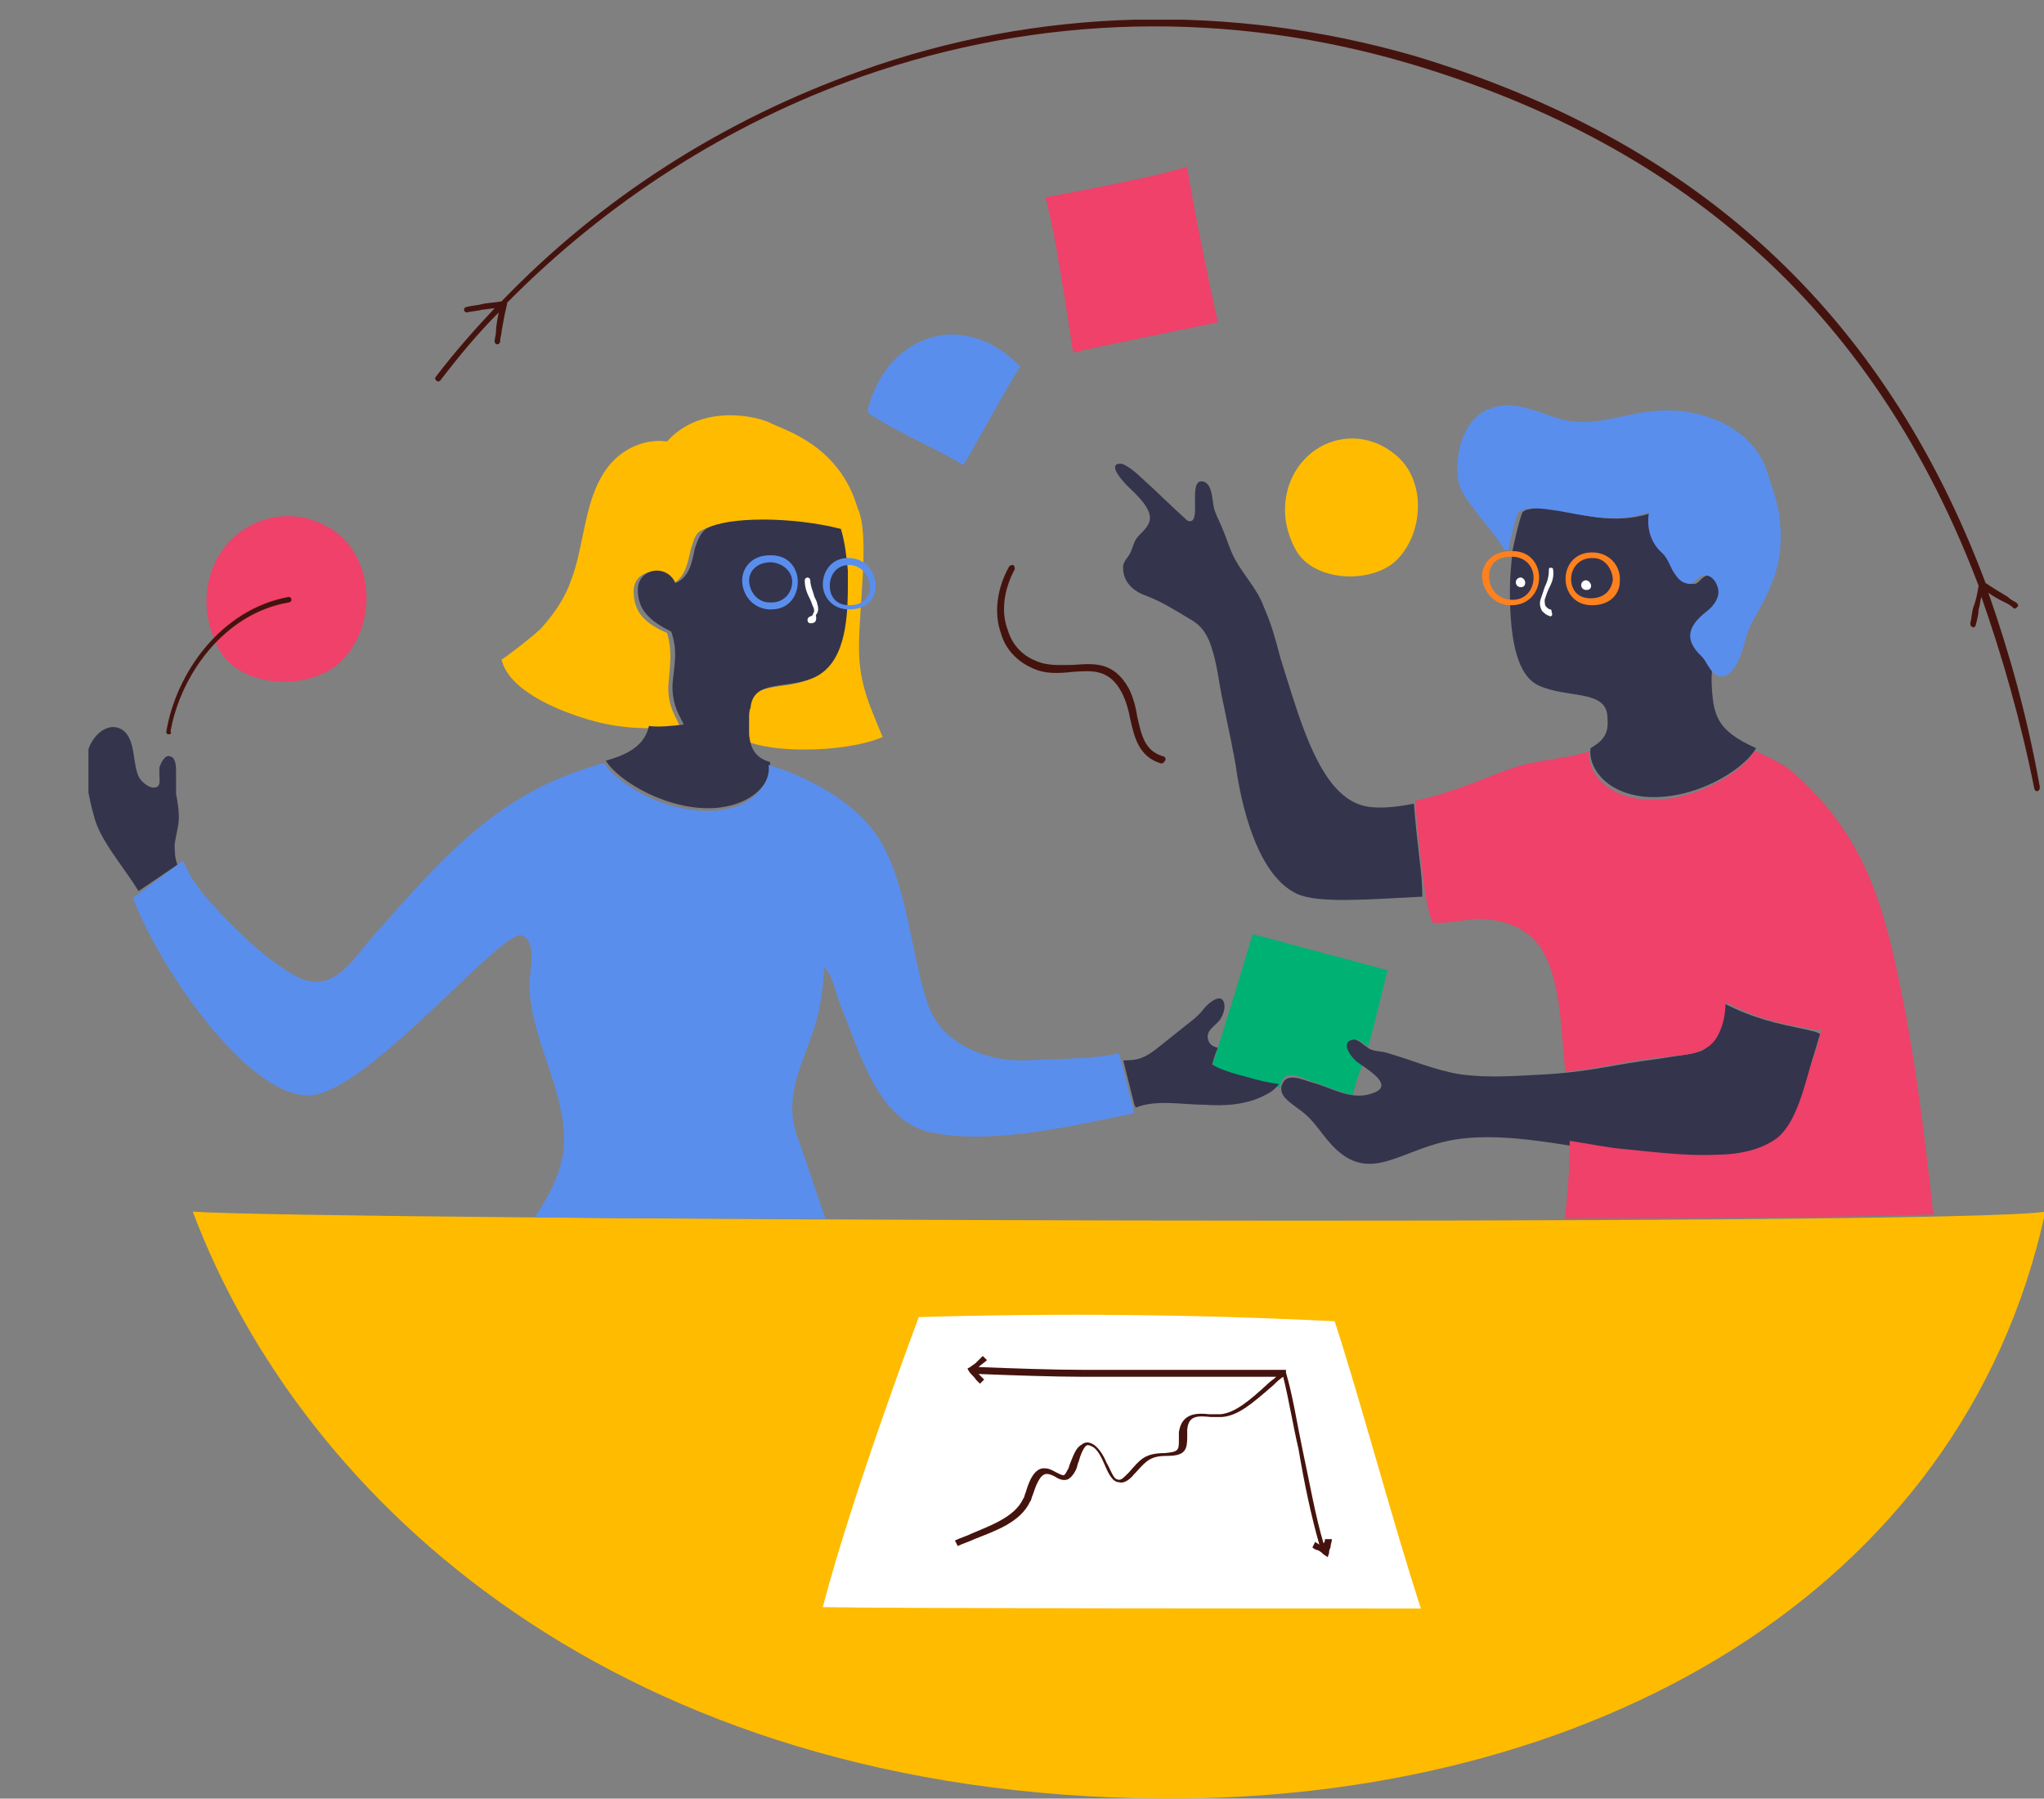 <svg width="208" height="183" viewBox="0 0 208 183" fill="none" xmlns="http://www.w3.org/2000/svg">
<rect x="0" y="0" width="208" height="183" fill="#808080" stroke="none"/>
<g clip-path="url(#clip0)">
<path d="M34.477 54.38C29.948 50.709 23.295 52.686 21.455 58.333C20.465 61.439 21.314 64.263 22.305 66.099C24.569 70.193 31.929 70.334 34.901 67.087C38.157 63.698 38.157 57.486 34.477 54.38Z" fill="#EF4169"/>
<path d="M141.903 46.191C138.081 43.085 132.703 44.779 131.146 49.439C130.297 52.121 131.005 54.38 131.854 55.933C133.694 59.322 139.921 59.463 142.327 56.78C145.017 53.815 145.017 48.592 141.903 46.191Z" fill="#FFBB00"/>
<path d="M103.83 37.296C97.602 30.943 89.818 34.614 88.261 41.956C91.374 44.073 95.338 45.626 98.027 47.321C99.584 44.779 102.414 39.414 103.83 37.296Z" fill="#5A8EED"/>
<path d="M106.377 20.072C107.368 23.602 108.359 30.52 109.208 35.885C112.039 35.179 119.399 33.767 123.928 32.779C123.22 29.672 121.239 20.072 120.814 16.966C116.71 18.236 106.377 20.072 106.377 20.072Z" fill="#EF4169"/>
<path d="M17.209 74.711C17.209 74.711 17.068 74.711 17.209 74.711C16.926 74.711 16.926 74.57 16.926 74.428C17.917 68.499 22.446 62.004 29.381 60.733C29.523 60.733 29.665 60.875 29.665 61.016C29.665 61.157 29.523 61.298 29.381 61.298C22.729 62.428 18.342 68.781 17.351 74.428C17.492 74.57 17.351 74.711 17.209 74.711Z" fill="#45130E"/>
<path d="M118.125 77.675C118.125 77.675 117.983 77.675 118.125 77.675C115.86 76.969 115.435 74.993 115.011 73.157C114.869 72.31 114.586 71.322 114.162 70.475C112.888 68.075 111.189 68.216 109.208 68.357C107.792 68.498 106.377 68.639 104.962 67.934C103.405 67.228 102.272 65.957 101.848 64.404C101.14 62.427 101.423 59.886 102.697 57.627C102.839 57.486 102.98 57.486 103.122 57.486C103.263 57.627 103.263 57.768 103.263 57.909C102.131 60.027 101.848 62.286 102.556 64.122C102.98 65.533 103.971 66.663 105.386 67.228C106.66 67.792 107.934 67.651 109.208 67.651C111.189 67.51 113.312 67.228 114.869 70.051C115.294 70.898 115.577 71.887 115.718 72.875C116.143 74.71 116.426 76.405 118.408 76.969C118.549 76.969 118.691 77.252 118.549 77.393C118.408 77.675 118.266 77.675 118.125 77.675Z" fill="#45130E"/>
<path d="M202.339 60.31C202.905 60.733 203.471 61.016 204.037 61.298C204.32 61.439 204.604 61.581 204.887 61.863C205.028 62.004 205.17 61.863 205.311 61.722C205.453 61.581 205.311 61.439 205.17 61.298C204.887 61.157 204.604 61.016 204.32 60.733C203.613 60.31 202.905 59.886 202.056 59.322C191.724 31.79 172.616 14.283 143.884 5.671C125.202 0.306 105.67 0.729 87.553 7.224C73.683 12.165 61.227 20.072 51.037 30.661C50.329 30.802 49.621 30.802 49.055 30.943C48.489 31.084 48.064 31.084 47.498 31.226C47.357 31.226 47.215 31.367 47.215 31.508C47.215 31.649 47.357 31.79 47.498 31.79C48.064 31.649 48.631 31.649 49.055 31.508C49.48 31.508 49.904 31.367 50.329 31.367C48.206 33.626 46.224 35.885 44.385 38.285C44.243 38.426 44.243 38.567 44.385 38.708C44.526 38.85 44.667 38.85 44.809 38.708C46.649 36.308 48.631 33.908 50.754 31.79C50.612 32.496 50.471 33.202 50.471 33.767C50.471 34.049 50.329 34.473 50.329 34.755C50.329 34.896 50.471 35.038 50.612 35.038C50.754 35.038 50.895 34.896 50.895 34.755C50.895 34.332 51.037 34.049 51.037 33.767C51.178 32.92 51.32 32.073 51.603 30.943V30.802C61.793 20.495 74.107 12.589 87.695 7.789C105.811 1.435 125.06 1.012 143.601 6.518C172.05 14.989 191.016 32.355 201.348 59.604C201.207 60.451 201.065 61.157 200.782 61.863C200.641 62.428 200.641 62.851 200.499 63.416C200.499 63.557 200.499 63.698 200.782 63.84C200.924 63.84 201.065 63.698 201.065 63.557C201.207 62.992 201.348 62.428 201.348 62.004C201.49 61.581 201.49 61.157 201.631 60.733C203.754 66.804 205.594 73.158 207.01 80.217C207.01 80.358 207.151 80.499 207.293 80.499C207.434 80.499 207.576 80.358 207.576 80.076C206.302 72.875 204.462 66.381 202.339 60.31Z" fill="#45130E"/>
<path d="M19.615 123.279C31.363 124.126 198.8 124.832 208.142 123.279C199.649 162.387 161.435 183.283 118.124 183C63.067 182.577 30.797 152.928 19.615 123.279Z" fill="#FFBB00"/>
<path d="M93.497 134.009C107.651 133.585 121.804 133.726 135.816 134.432C138.364 142.198 141.902 155.469 144.592 163.658C132.703 163.658 90.525 163.658 83.731 163.517C86.703 152.081 93.497 134.009 93.497 134.009Z" fill="white"/>
<path d="M134.826 156.598C134.826 156.74 134.826 156.881 134.684 157.022C133.835 154.198 133.269 150.81 132.561 147.563C131.995 144.88 131.571 142.056 130.863 139.656V139.374H122.229C119.965 139.374 117.842 139.374 115.86 139.374C114.02 139.374 112.039 139.374 110.057 139.374C107.368 139.374 103.122 139.233 99.583 139.091C99.866 138.809 100.15 138.668 100.433 138.385L100.008 137.962C99.866 138.103 99.583 138.385 99.3 138.668C99.159 138.809 98.876 138.95 98.734 139.091L98.451 139.233L98.593 139.515C98.876 139.939 99.159 140.08 99.3 140.362C99.442 140.503 99.583 140.644 99.725 140.786L100.15 140.362C100.008 140.221 99.866 140.08 99.725 139.939L99.583 139.797C103.122 139.939 107.368 140.08 110.057 140.08C112.039 140.08 113.879 140.08 115.86 140.08C117.842 140.08 119.965 140.08 122.229 140.08H129.872C129.589 140.362 129.306 140.503 129.023 140.786C127.041 142.621 125.626 143.751 124.211 143.892C123.928 143.892 123.503 143.892 123.078 143.892C121.805 143.751 120.248 143.751 119.965 145.727C119.965 146.009 119.965 146.292 119.965 146.433C119.965 147.563 119.965 147.704 118.549 147.845C116.426 147.845 116.002 148.551 114.869 149.822L114.728 149.963C114.303 150.386 114.02 150.669 113.737 150.527C113.312 150.527 113.029 149.539 112.605 148.833C112.322 148.127 111.755 147.139 111.048 146.857C110.765 146.715 110.34 146.715 110.057 146.998C109.491 147.28 109.208 148.127 108.925 148.833C108.783 149.116 108.783 149.398 108.642 149.539C108.5 149.822 108.359 150.104 108.217 150.104C108.076 150.104 107.792 149.963 107.509 149.822C107.226 149.68 106.802 149.398 106.377 149.398C105.245 149.257 104.679 150.81 104.396 151.798C104.254 152.08 104.254 152.363 104.113 152.504C103.263 154.339 100.857 155.187 98.876 156.034C98.309 156.316 97.743 156.457 97.177 156.74L97.46 157.304C98.026 157.022 98.593 156.881 99.159 156.598C101.282 155.751 103.829 154.904 104.82 152.786C104.962 152.645 104.962 152.363 105.103 152.08C105.386 151.233 105.811 149.963 106.519 149.963C106.802 149.963 107.085 150.104 107.368 150.245C107.792 150.527 108.217 150.669 108.642 150.527C108.925 150.386 109.208 150.104 109.491 149.539C109.632 149.257 109.632 148.974 109.774 148.692C109.916 148.127 110.199 147.421 110.482 147.139C110.623 146.998 110.765 146.998 111.048 147.139C111.472 147.28 111.897 147.845 112.322 148.833C112.746 149.822 113.171 150.81 113.879 150.81C114.303 150.951 114.869 150.669 115.435 149.963L115.577 149.822C116.709 148.551 117.134 148.127 118.832 148.127C120.672 148.127 120.814 147.421 120.814 146.151C120.814 146.009 120.814 145.727 120.814 145.445C120.955 144.033 121.805 144.033 123.22 144.174C123.645 144.174 124.069 144.174 124.352 144.174C126.051 144.033 127.466 142.762 129.589 140.927C129.872 140.644 130.155 140.362 130.58 140.08C131.146 142.339 131.571 145.021 132.137 147.421C132.703 150.81 133.411 154.198 134.26 157.163C134.118 157.022 133.977 157.022 133.835 156.881L133.552 157.446C133.694 157.587 133.977 157.728 134.118 157.728C134.401 157.869 134.543 158.01 134.684 158.151L135.109 158.434L135.25 158.01C135.25 157.869 135.25 157.728 135.392 157.446C135.392 157.163 135.534 156.881 135.534 156.598H134.826Z" fill="#45130E"/>
<path d="M130.297 110.29C130.722 108.737 132.42 109.584 133.411 110.007C134.826 110.431 136.242 111.137 137.657 111.419C137.94 110.29 138.223 109.301 138.648 108.313C138.506 108.172 138.223 108.031 138.223 108.031C137.657 107.607 136.383 105.913 137.94 105.772C138.365 105.772 138.789 106.195 139.214 106.478C139.922 104.077 140.488 101.536 141.195 98.712L127.466 95.041C126.759 97.442 126.334 98.853 125.768 100.689C125.202 102.524 123.362 108.454 123.362 108.454C123.362 108.454 124.069 109.019 126.9 109.725C128.033 110.007 129.023 110.29 130.297 110.713C130.297 110.431 130.297 110.431 130.297 110.29Z" fill="#00B174"/>
<path d="M87.411 65.957C87.411 61.439 88.544 54.38 87.27 51.697C85.43 45.344 79.91 43.791 78.495 43.085C77.221 42.379 71.418 40.967 67.879 44.92C66.04 44.638 63.492 45.344 61.793 47.603C59.387 50.85 59.529 55.368 58.113 59.039C57.547 60.733 56.415 62.428 55.141 63.839C54.858 64.263 51.037 67.228 51.037 67.087C51.744 70.193 56.556 72.169 59.246 73.016C60.52 73.44 64.2 74.57 69.153 73.864C68.87 73.016 67.879 71.887 68.021 69.628C68.162 67.793 68.446 66.24 67.879 64.404C65.615 63.416 64.483 62.286 64.483 60.169C64.483 57.91 67.455 57.486 68.304 59.463C69.719 58.898 70.002 57.204 70.286 55.933C70.569 55.086 70.71 54.239 71.418 53.956C73.541 52.686 80.193 52.686 85.147 53.956C85.572 55.792 85.855 57.91 85.855 59.745C85.855 63.698 85.43 67.651 82.458 69.063C79.769 70.334 76.372 69.204 75.947 72.169C75.805 73.581 75.805 74.57 75.947 75.417C77.362 75.981 79.485 76.264 81.891 76.264C84.722 76.264 87.836 75.84 89.818 74.993C88.685 72.169 87.411 69.769 87.411 65.957Z" fill="#FFBB00"/>
<path d="M76.23 74.711V74.57C76.23 74.428 76.23 74.146 76.23 74.005C76.23 73.864 76.23 73.722 76.23 73.581C76.23 73.44 76.23 73.299 76.23 73.017C76.23 72.734 76.23 72.311 76.372 72.028C76.655 69.063 80.052 70.193 82.882 68.922C85.855 67.51 86.279 63.557 86.279 59.604C86.279 59.18 86.279 58.757 86.279 58.333C86.279 58.192 86.279 58.192 86.279 58.051C86.138 56.639 85.996 55.227 85.572 53.815C80.618 52.545 73.966 52.545 71.843 53.815C71.276 54.239 70.993 54.945 70.71 55.792C70.427 57.204 70.144 58.757 68.729 59.322C67.879 57.345 64.907 57.769 64.907 60.028C64.907 62.004 66.04 63.134 68.304 64.263C69.012 66.24 68.587 67.793 68.446 69.487C68.304 71.746 69.295 73.017 69.578 73.722C68.304 73.864 67.03 74.005 66.04 73.864C65.615 75.699 64.2 76.687 61.652 77.393C62.926 79.511 68.162 82.617 72.975 82.194C77.079 81.77 78.636 79.229 78.353 77.534C76.938 77.111 76.372 76.264 76.23 74.711Z" fill="#34344D"/>
<path d="M82.457 63.416C82.316 63.416 82.174 63.275 82.174 63.134C82.174 62.992 82.174 62.851 82.457 62.71C82.599 62.71 82.74 62.569 82.74 62.428C82.882 62.286 82.882 62.004 82.74 61.722C82.599 61.439 82.599 61.298 82.457 61.016C82.174 60.451 81.891 59.886 81.891 59.039C81.891 58.898 82.033 58.757 82.174 58.757C82.316 58.757 82.457 58.898 82.457 59.039C82.457 59.604 82.74 60.169 82.882 60.733C83.023 61.016 83.165 61.298 83.165 61.439C83.306 61.863 83.306 62.286 83.023 62.569C83.165 63.275 82.882 63.416 82.457 63.416C82.599 63.416 82.599 63.416 82.457 63.416Z" fill="white"/>
<path d="M86.42 62.004C84.58 62.004 83.731 60.592 83.731 59.463C83.731 58.051 84.722 56.639 86.562 56.78C88.26 56.922 89.109 58.333 89.109 59.604C89.109 60.733 88.402 62.004 86.42 62.004ZM86.42 57.486C85.146 57.486 84.439 58.474 84.439 59.604C84.439 60.592 85.005 61.581 86.42 61.581V61.863V61.581C87.977 61.581 88.543 60.592 88.543 59.745C88.543 58.757 87.835 57.627 86.562 57.486H86.42Z" fill="#5A8EED"/>
<path d="M78.494 62.004C78.353 62.004 78.353 62.004 78.211 62.004C76.513 61.863 75.522 60.451 75.522 59.039C75.522 57.91 76.371 56.498 78.353 56.498H78.494C80.334 56.498 81.183 57.91 81.183 59.181C81.183 60.734 80.193 62.004 78.494 62.004ZM78.494 57.204C76.937 57.204 76.23 58.192 76.23 59.039C76.23 60.028 76.937 61.298 78.353 61.298H78.494C79.91 61.298 80.617 60.169 80.617 59.181C80.617 58.334 79.91 57.345 78.494 57.204Z" fill="#5A8EED"/>
<path d="M126.9 109.583C124.069 108.877 123.362 108.313 123.362 108.313C123.362 108.313 123.503 107.607 123.928 106.618C123.503 106.477 123.078 106.336 122.937 105.771C122.654 104.783 123.786 104.359 124.211 103.654C124.635 102.948 124.777 102.1 124.352 101.677C123.786 101.253 122.654 102.383 122.371 102.806C121.663 103.654 120.955 104.077 120.106 104.783C119.399 105.348 118.691 105.913 117.983 106.477C116.426 107.748 115.719 107.889 114.303 107.889L115.436 112.407L115.577 112.689C117.7 111.842 120.389 112.407 122.654 112.407C124.635 112.548 126.9 112.407 128.74 111.419C129.306 111.136 129.731 110.854 130.155 110.289C128.881 110.148 127.891 109.866 126.9 109.583Z" fill="#34344D"/>
<path d="M18.058 87.982C17.775 87.276 17.775 86.57 17.775 85.865C17.917 84.876 18.2 84.029 18.2 83.182C18.2 82.335 18.058 81.488 17.917 80.782C17.917 80.076 17.917 79.37 17.917 78.523C17.917 78.099 17.917 77.111 17.351 76.97C16.785 76.687 16.36 77.676 16.218 78.099C16.218 78.24 16.218 78.523 16.218 78.805C16.218 79.229 16.36 79.935 15.935 80.076C15.369 80.358 14.52 79.652 14.237 79.229C13.388 77.958 13.954 74.993 12.255 74.146C10.84 73.44 9.142 74.993 8.859 76.829C8.576 78.805 9 81.064 9.566 83.041C10.133 85.441 12.539 88.123 14.095 90.665L18.058 87.982Z" fill="#34344D"/>
<path d="M113.879 107.184C111.331 107.748 107.085 107.748 104.396 107.89C100.149 108.031 95.62 106.054 94.347 101.96C92.648 96.736 92.365 90.382 89.676 85.723C87.553 82.052 83.307 79.652 79.485 78.24C78.919 78.099 78.636 77.958 78.211 77.817C78.494 79.511 76.796 82.194 72.833 82.476C68.021 82.9 62.784 79.794 61.51 77.676C61.086 77.676 60.802 77.817 60.378 77.958C50.329 80.923 44.667 87.7 38.157 95.042C35.751 97.724 33.769 101.536 29.806 99.136C27.117 97.583 24.569 95.183 22.446 92.924C21.031 91.371 19.615 89.959 18.625 87.559L13.529 91.371C16.643 99.418 25.843 112.125 31.788 111.419C37.873 110.713 51.319 94.195 53.16 95.183C54.716 96.03 53.867 98.712 53.867 100.265C54.009 105.631 57.406 110.713 57.406 115.937C57.406 118.902 55.99 121.443 54.433 123.843C63.35 123.985 73.399 123.985 84.014 123.985C83.024 121.302 82.174 118.478 81.184 115.796C79.768 111.843 81.325 109.019 82.599 105.348C83.448 103.089 83.731 100.83 83.873 98.43C84.864 99.418 85.005 101.113 85.571 102.383C87.411 106.76 89.251 114.102 94.771 115.231C101.14 116.502 109.208 114.525 115.435 113.255L113.879 107.184Z" fill="#5A8EED"/>
<path d="M174.173 69.346C174.173 68.781 174.173 68.357 174.315 67.793C174.032 67.369 173.89 67.087 173.607 66.804C171.626 64.969 172.333 63.557 174.173 62.145C174.881 61.58 175.447 60.592 175.164 59.604C174.881 58.757 174.032 58.192 173.324 58.757C172.758 59.18 172.758 59.604 171.909 59.321C171.484 59.18 171.201 58.898 170.918 58.474C170.352 57.768 170.21 56.78 169.502 56.215C167.662 54.662 168.229 52.121 168.229 52.121C165.115 53.25 162.143 52.686 159.029 51.98C157.896 51.697 156.623 51.556 155.49 51.839C155.349 51.839 155.066 51.98 154.924 52.121C154.5 53.25 154.217 54.662 153.933 55.933C153.792 57.345 153.65 58.615 153.65 60.027C153.65 64.122 154.075 68.64 156.623 69.769C159.453 71.04 163.275 70.193 163.558 72.734C163.699 74.287 163.558 75.134 161.859 76.122C161.576 77.817 163.133 80.64 167.379 81.064C172.333 81.487 177.428 78.381 178.702 76.122C174.598 74.287 174.315 72.734 174.173 69.346Z" fill="#34344D"/>
<path d="M144.451 87.418C144.167 84.876 144.026 83.747 143.884 81.77C141.761 82.194 139.78 82.335 138.506 81.911C135.817 81.064 134.118 77.958 132.703 74.287C131.854 72.028 131.005 69.205 130.297 66.946C129.731 64.828 129.448 63.698 128.598 61.722C127.891 59.745 126.192 58.192 125.343 56.216C124.919 55.227 124.777 54.663 124.352 53.674C124.069 52.968 123.645 52.262 123.503 51.556C123.362 50.85 123.362 49.297 122.512 49.015C120.672 48.45 122.512 53.674 120.814 52.968L120.672 52.827C119.257 51.556 117.7 50.003 116.285 48.733C115.86 48.309 114.586 47.18 114.02 47.18C112.605 47.18 114.303 49.015 114.728 49.439C115.436 50.145 117.276 51.698 116.993 52.968C116.851 53.533 116.426 53.957 116.002 54.38C115.436 54.945 115.436 55.227 115.153 55.933C115.011 56.498 114.445 56.922 114.303 57.486C114.162 58.898 115.011 60.028 116.568 60.592C118.125 61.157 119.682 62.145 121.097 62.992C122.371 63.698 122.937 64.687 123.362 66.099C123.928 67.934 124.069 69.769 124.494 71.605C124.919 73.723 125.626 76.829 125.909 78.947C126.617 83.182 128.315 89.253 131.995 90.947C134.118 91.936 139.214 91.512 144.734 91.23C144.734 89.818 144.592 88.547 144.451 87.418Z" fill="#34344D"/>
<path d="M157.755 62.71C157.33 62.569 157.189 62.428 156.906 62.145C156.764 61.863 156.623 61.439 156.764 61.016C156.906 60.592 157.047 60.169 157.189 59.745C157.472 59.18 157.613 58.616 157.613 58.051C157.613 57.91 157.613 57.769 157.755 57.769C157.896 57.769 158.038 57.769 158.038 57.91C158.18 58.757 157.896 59.322 157.613 59.886C157.472 60.169 157.33 60.592 157.189 61.016C157.189 61.298 157.189 61.581 157.33 61.722C157.472 61.863 157.613 62.004 157.755 62.004C157.896 62.004 157.896 62.145 157.896 62.286C158.038 62.569 157.896 62.71 157.755 62.71Z" fill="white"/>
<path d="M161.435 60.027C160.727 60.027 160.727 59.039 161.435 59.039C162.001 59.18 162.143 60.027 161.435 60.027Z" fill="white"/>
<path d="M154.783 59.745C154.075 59.745 154.075 58.757 154.783 58.757C155.349 58.898 155.349 59.745 154.783 59.745Z" fill="white"/>
<path d="M162.001 61.58C160.161 61.58 159.312 60.169 159.312 58.898C159.312 57.486 160.303 56.074 162.284 56.215C163.983 56.356 164.973 57.768 164.832 59.18C164.832 60.31 163.983 61.58 162.001 61.58ZM162.001 56.78C160.586 56.78 159.878 57.91 159.878 58.898C159.878 59.886 160.444 60.874 161.86 60.874V61.157V60.874C163.417 60.874 163.983 59.886 164.124 59.039C164.124 58.051 163.417 56.78 162.143 56.78C162.143 56.78 162.143 56.78 162.001 56.78Z" fill="#FF811E"/>
<path d="M153.792 61.581C153.651 61.581 153.651 61.581 153.509 61.581C151.811 61.439 150.82 59.886 150.82 58.616C150.82 57.486 151.669 56.074 153.792 56.074H153.934C155.774 56.074 156.623 57.486 156.623 58.757C156.623 60.169 155.632 61.581 153.792 61.581ZM153.792 56.639C152.094 56.639 151.528 57.627 151.528 58.616C151.528 59.745 152.235 60.874 153.651 61.016C155.207 61.157 156.057 60.027 156.057 58.757C156.057 57.768 155.349 56.639 153.792 56.639Z" fill="#FF811E"/>
<path d="M183.939 104.783C180.542 104.077 178.561 103.654 175.447 102.101C175.306 103.089 175.164 104.077 174.881 105.065C174.456 106.054 173.89 106.477 173.183 106.901C172.05 107.324 171.201 107.324 168.653 107.748C164.124 108.313 162.001 109.019 157.472 109.301C154.5 109.442 151.669 109.725 148.555 109.301C146.008 108.877 143.743 107.889 141.337 107.183C140.629 106.901 139.78 107.042 139.214 106.619C138.789 106.336 138.223 105.771 137.799 105.771C136.242 105.913 137.515 107.607 138.082 108.03C138.789 108.595 141.903 110.289 139.922 111.136C137.657 112.125 135.675 110.713 133.552 110.148C132.562 109.866 130.863 109.019 130.439 110.431C130.156 111.419 131.005 111.984 132.137 112.831C133.977 114.101 134.402 115.513 136.1 117.066C139.78 120.314 142.752 116.784 148.131 115.937C153.651 115.09 159.878 116.784 165.257 117.349C168.37 117.631 171.484 118.055 174.456 117.913C176.438 117.772 178.986 117.49 180.684 116.219C182.949 114.525 183.656 110.572 184.364 108.03C184.647 107.042 184.93 106.195 185.213 105.207C184.789 104.924 184.364 104.924 183.939 104.783Z" fill="#34344D"/>
<path d="M196.677 122.997C195.687 114.102 194.696 106.054 192.714 97.301C191.157 90.665 189.034 84.312 182.382 78.523C181.25 77.535 178.561 76.405 178.561 76.405C177.287 78.664 172.05 81.77 167.238 81.347C162.992 80.923 161.435 78.1 161.718 76.405C160.727 76.97 157.047 77.252 154.5 77.958C151.81 78.805 148.414 80.5 144.026 81.488C144.167 83.747 144.309 84.876 144.592 87.559C144.875 89.535 145.017 91.653 145.724 93.771C146.007 94.195 149.687 93.489 150.253 93.489C152.093 93.489 154.075 93.912 155.49 95.042C159.029 97.724 158.746 104.925 159.312 109.019C162.85 108.737 164.832 108.031 168.795 107.607C171.342 107.325 172.333 107.325 173.324 106.76C174.032 106.478 174.598 105.913 175.022 104.925C175.447 103.936 175.588 102.948 175.588 101.96C178.561 103.513 180.684 104.078 184.081 104.642C184.505 104.784 184.93 104.784 185.354 104.784C185.071 105.772 184.93 106.619 184.505 107.607C183.656 110.149 182.948 114.102 180.825 115.796C179.127 117.067 176.721 117.49 174.598 117.49C171.484 117.631 168.37 117.208 165.398 116.926C163.558 116.784 161.718 116.361 159.736 116.078C159.736 118.337 159.595 120.879 159.312 123.279C159.312 123.561 159.312 123.844 159.17 123.985C174.598 123.985 188.044 123.844 196.96 123.561C196.677 123.561 196.677 123.138 196.677 122.997Z" fill="#EF4169"/>
<path d="M181.109 52.968C180.967 51.133 180.259 49.438 179.693 47.603C177.995 43.226 172.758 41.391 168.37 41.815C165.115 42.097 162.143 43.509 158.887 42.662C156.34 41.956 153.792 40.403 151.103 41.815C148.697 43.085 147.989 46.615 148.414 49.015C148.555 49.721 149.121 50.709 149.829 51.556C150.678 52.827 152.094 54.239 153.084 55.933C153.226 55.933 153.368 55.933 153.509 55.933C153.792 54.521 154.075 53.251 154.5 52.121C154.641 51.98 154.924 51.98 155.066 51.839C156.198 51.556 157.472 51.839 158.604 51.98C161.718 52.545 164.69 53.251 167.804 52.121C167.804 52.121 167.238 54.521 169.078 56.215C169.786 56.78 169.927 57.769 170.493 58.474C170.777 58.898 171.06 59.18 171.484 59.322C172.333 59.604 172.333 59.18 172.9 58.757C173.607 58.192 174.456 58.757 174.74 59.604C175.164 60.592 174.456 61.581 173.749 62.145C171.909 63.557 171.201 64.969 173.183 66.804C173.607 67.228 174.032 68.357 174.598 68.64C176.296 69.628 177.287 66.381 177.57 65.251C177.995 63.275 179.41 61.722 180.118 59.745C181.109 57.627 181.392 55.227 181.109 52.968Z" fill="#5A8EED"/>
</g>
<defs>
<clipPath id="clip0">
<rect width="199" height="181" fill="white" transform="translate(9 2)"/>
</clipPath>
</defs>
</svg>

